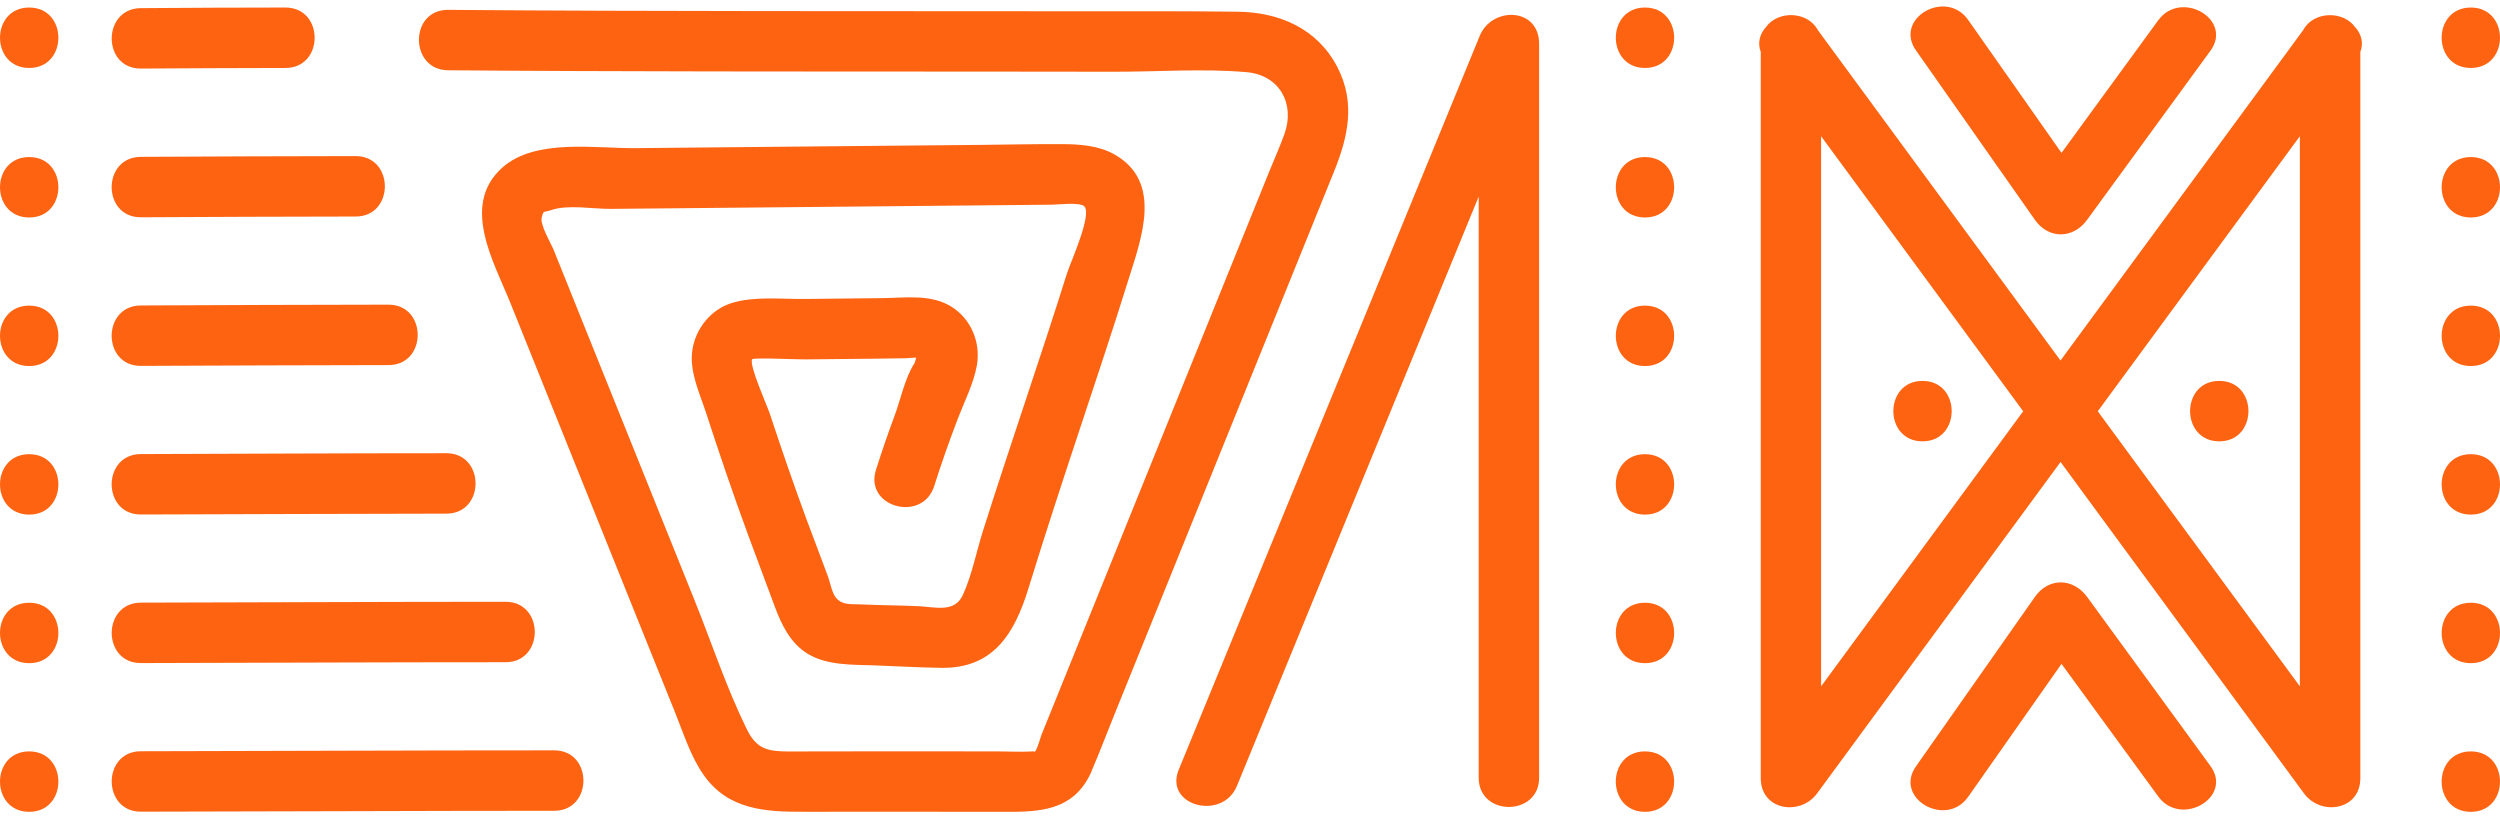 <svg width="333" height="109" viewBox="0 0 333 109" fill="none" xmlns="http://www.w3.org/2000/svg">
<path d="M3.889 100.086C9.067 100.086 9.074 108.136 3.889 108.136C-1.296 108.136 -1.296 100.086 3.889 100.086Z" fill="#FE6311"/>
<path d="M3.889 80.285C9.067 80.285 9.074 88.334 3.889 88.334C-1.296 88.334 -1.296 80.285 3.889 80.285Z" fill="#FE6311"/>
<path d="M3.889 60.496C9.067 60.496 9.074 68.546 3.889 68.546C-1.296 68.546 -1.296 60.496 3.889 60.496Z" fill="#FE6311"/>
<path d="M3.889 40.708C9.067 40.708 9.074 48.757 3.889 48.757C-1.296 48.757 -1.296 40.708 3.889 40.708Z" fill="#FE6311"/>
<path d="M3.889 20.919C9.067 20.919 9.074 28.969 3.889 28.969C-1.296 28.969 -1.296 20.919 3.889 20.919Z" fill="#FE6311"/>
<path d="M3.889 1.003C9.067 1.003 9.074 9.053 3.889 9.053C-1.296 9.053 -1.296 1.003 3.889 1.003Z" fill="#FE6311"/>
<path d="M73.825 99.946C55.472 99.946 37.12 100.033 18.767 100.066C13.582 100.073 13.588 108.123 18.767 108.116C37.12 108.089 55.472 108.002 73.825 107.995C79.01 107.995 79.004 99.946 73.825 99.946Z" fill="#FE6311"/>
<path d="M67.345 80.157C51.153 80.157 34.96 80.238 18.767 80.271C13.582 80.285 13.588 88.334 18.767 88.321C34.96 88.287 51.153 88.207 67.345 88.207C72.531 88.207 72.524 80.157 67.345 80.157Z" fill="#FE6311"/>
<path d="M59.457 60.369C45.894 60.369 32.33 60.443 18.76 60.483C13.575 60.496 13.582 68.546 18.76 68.532C32.324 68.499 45.887 68.425 59.457 68.418C64.642 68.418 64.635 60.369 59.457 60.369Z" fill="#FE6311"/>
<path d="M51.75 40.58C40.755 40.58 29.755 40.647 18.76 40.688C13.575 40.708 13.582 48.757 18.76 48.737C29.755 48.697 40.755 48.636 51.75 48.63C56.935 48.63 56.928 40.58 51.75 40.58Z" fill="#FE6311"/>
<path d="M47.376 20.792C37.837 20.792 28.299 20.852 18.76 20.892C13.575 20.913 13.582 28.962 18.76 28.942C28.299 28.902 37.837 28.841 47.376 28.841C52.561 28.841 52.555 20.792 47.376 20.792Z" fill="#FE6311"/>
<path d="M38.025 1.003C31.606 1.003 25.186 1.037 18.767 1.084C13.582 1.117 13.588 9.167 18.767 9.133C25.186 9.093 31.606 9.06 38.025 9.053C43.211 9.053 43.204 1.003 38.025 1.003Z" fill="#FE6311"/>
<path d="M145.412 102.669C146.465 100.221 147.411 97.719 148.41 95.25C158.163 71.128 167.917 47.006 177.677 22.891C179.541 18.276 180.615 13.728 178.133 8.932C175.49 3.814 170.399 1.627 164.878 1.56C157.747 1.466 150.617 1.513 143.487 1.5C115.555 1.459 87.623 1.54 59.692 1.312C54.5 1.272 54.513 9.321 59.692 9.361C65.34 9.408 70.981 9.442 76.629 9.462C100.529 9.563 124.423 9.509 148.323 9.556C154.152 9.569 160.223 9.107 166.032 9.61C170.419 9.992 172.538 13.816 171.089 17.847C170.499 19.49 169.775 21.1 169.117 22.717C160.464 44.122 151.804 65.527 143.151 86.932C141.689 90.548 140.226 94.163 138.764 97.779C138.503 98.423 138.281 99.556 137.845 100.147C137.818 100.107 137.738 100.08 137.584 100.086C136.041 100.187 134.451 100.086 132.901 100.086C124.906 100.08 116.917 100.066 108.921 100.086C107.646 100.086 106.372 100.1 105.097 100.1C102.287 100.086 100.798 99.805 99.496 97.175C96.76 91.628 94.781 85.577 92.466 79.835C87.476 67.425 82.485 55.016 77.494 42.606C76.247 39.5 74.999 36.401 73.751 33.295C73.423 32.477 71.907 29.948 72.155 28.969C72.423 27.922 72.343 28.358 73.443 27.976C75.636 27.218 79.057 27.842 81.338 27.822C84.424 27.795 87.503 27.761 90.588 27.735C103.803 27.607 117.017 27.486 130.232 27.359C133.532 27.325 136.839 27.292 140.139 27.265C140.79 27.265 143.902 26.883 144.452 27.506C145.465 28.66 142.574 34.979 142.145 36.347C141.273 39.111 140.387 41.868 139.489 44.618C137.604 50.38 135.672 56.129 133.78 61.898C132.814 64.836 131.862 67.774 130.929 70.726C130.051 73.51 129.46 76.615 128.246 79.265C127.153 81.646 124.597 80.855 122.377 80.747C119.814 80.627 117.245 80.627 114.683 80.506C113.382 80.446 112.275 80.633 111.416 79.694C110.812 79.03 110.591 77.635 110.303 76.837C109.364 74.261 108.357 71.712 107.412 69.136C105.701 64.481 104.084 59.798 102.535 55.09C102.226 54.144 99.731 48.583 100.187 47.858C100.348 47.603 106.043 47.885 107.177 47.872C110.262 47.838 113.341 47.811 116.427 47.778C117.842 47.758 119.251 47.744 120.666 47.718C120.807 47.718 121.525 47.644 122.035 47.63C121.948 47.858 121.914 48.221 121.813 48.375C120.559 50.273 119.955 53.238 119.157 55.378C118.265 57.766 117.44 60.174 116.675 62.602C115.106 67.56 122.88 69.666 124.436 64.742C125.395 61.717 126.449 58.732 127.582 55.767C128.454 53.486 129.695 51.078 130.118 48.663C130.654 45.625 129.346 42.452 126.683 40.822C123.973 39.165 120.66 39.668 117.621 39.708C114.14 39.755 110.665 39.782 107.184 39.822C104.064 39.856 100.469 39.433 97.471 40.359C94.68 41.224 92.668 43.746 92.225 46.597C91.789 49.421 93.157 52.272 94.023 54.915C95.807 60.402 97.665 65.862 99.657 71.282C100.818 74.435 101.998 77.581 103.172 80.727C104.091 83.189 105.245 85.651 107.579 87.08C110.122 88.629 113.442 88.529 116.306 88.623C119.325 88.723 122.35 88.918 125.369 88.958C132.351 89.059 135.149 84.363 137 78.339C139.126 71.43 141.374 64.561 143.648 57.699C145.901 50.904 148.169 44.109 150.302 37.273C152.019 31.766 154.917 24.26 148.47 20.584C146.364 19.383 143.849 19.209 141.481 19.195C137.959 19.175 134.431 19.262 130.909 19.296C122.981 19.37 115.052 19.444 107.123 19.517C99.637 19.591 92.144 19.658 84.658 19.732C79.319 19.786 71.276 18.404 66.889 22.341C61.328 27.339 65.789 34.899 67.996 40.386C70.907 47.624 73.819 54.861 76.73 62.106C79.641 69.344 82.552 76.582 85.463 83.826C86.959 87.549 88.455 91.272 89.958 94.995C91.064 97.752 92.01 100.791 93.741 103.246C97.008 107.888 101.958 108.149 107.163 108.129C111.564 108.116 115.964 108.123 120.358 108.123C125.12 108.123 129.883 108.123 134.652 108.136C139.401 108.136 143.339 107.512 145.425 102.676L145.412 102.669Z" fill="#FE6311"/>
<path d="M219.111 100.086C213.926 100.086 213.933 108.136 219.111 108.136C224.29 108.136 224.29 100.086 219.111 100.086Z" fill="#FE6311"/>
<path d="M219.111 88.334C224.296 88.334 224.29 80.285 219.111 80.285C213.933 80.285 213.933 88.334 219.111 88.334Z" fill="#FE6311"/>
<path d="M219.111 68.546C224.296 68.546 224.29 60.496 219.111 60.496C213.933 60.496 213.933 68.546 219.111 68.546Z" fill="#FE6311"/>
<path d="M219.111 48.757C224.296 48.757 224.29 40.708 219.111 40.708C213.933 40.708 213.933 48.757 219.111 48.757Z" fill="#FE6311"/>
<path d="M219.111 28.969C224.296 28.969 224.29 20.919 219.111 20.919C213.933 20.919 213.933 28.969 219.111 28.969Z" fill="#FE6311"/>
<path d="M219.111 9.053C224.296 9.053 224.29 1.003 219.111 1.003C213.933 1.003 213.933 9.053 219.111 9.053Z" fill="#FE6311"/>
<path d="M329.114 100.086C323.928 100.086 323.935 108.136 329.114 108.136C334.292 108.136 334.292 100.086 329.114 100.086Z" fill="#FE6311"/>
<path d="M329.114 88.334C334.299 88.334 334.292 80.285 329.114 80.285C323.935 80.285 323.935 88.334 329.114 88.334Z" fill="#FE6311"/>
<path d="M329.114 68.546C334.299 68.546 334.292 60.496 329.114 60.496C323.935 60.496 323.935 68.546 329.114 68.546Z" fill="#FE6311"/>
<path d="M329.114 48.757C334.299 48.757 334.292 40.708 329.114 40.708C323.935 40.708 323.935 48.757 329.114 48.757Z" fill="#FE6311"/>
<path d="M329.114 28.969C334.299 28.969 334.292 20.919 329.114 20.919C323.935 20.919 323.935 28.969 329.114 28.969Z" fill="#FE6311"/>
<path d="M329.114 1.003C323.928 1.003 323.935 9.053 329.114 9.053C334.292 9.053 334.292 1.003 329.114 1.003Z" fill="#FE6311"/>
<path d="M205.011 103.601V5.846C205.011 0.95 198.726 0.836 197.103 4.773C195.452 8.791 193.809 12.809 192.159 16.827C180.44 45.397 168.722 73.966 157.003 102.535C155.037 107.331 162.825 109.404 164.764 104.675C166.414 100.657 168.057 96.638 169.708 92.621C178.79 70.478 187.873 48.335 196.962 26.185V103.601C196.962 108.787 205.011 108.78 205.011 103.601Z" fill="#FE6311"/>
<path d="M313.726 3.653C312.136 1.359 308.118 1.48 306.783 4.015C303.838 8.027 300.894 12.031 297.949 16.043C290.121 26.701 282.286 37.36 274.458 48.019C271.721 44.29 268.984 40.567 266.247 36.837C258.211 25.896 250.175 14.956 242.139 4.015C240.804 1.473 236.793 1.352 235.197 3.646C234.419 4.518 234.07 5.685 234.533 6.92V103.655C234.533 107.955 239.792 108.733 242.032 105.688C245.01 101.629 247.995 97.571 250.974 93.513C258.802 82.854 266.636 72.195 274.465 61.536C277.201 65.266 279.938 68.988 282.675 72.718C290.751 83.706 298.821 94.7 306.897 105.688C309.138 108.733 314.397 107.948 314.397 103.655V6.92C314.859 5.679 314.511 4.518 313.733 3.646L313.726 3.653ZM259.291 68.66C253.717 76.246 248.143 83.833 242.569 91.42V18.142C243.052 18.799 243.528 19.45 244.011 20.108C252.503 31.665 260.995 43.223 269.487 54.781C266.086 59.409 262.692 64.031 259.291 68.66ZM279.422 54.781C282.823 50.153 286.217 45.531 289.618 40.902C295.192 33.316 300.766 25.729 306.34 18.142V91.42C305.857 90.762 305.381 90.112 304.898 89.454C296.406 77.897 287.914 66.339 279.422 54.781Z" fill="#FE6311"/>
<path d="M294.427 102.025C288.954 94.519 283.473 87.013 278 79.506C276.148 76.971 272.881 76.89 271.05 79.506C265.771 87.033 260.485 94.552 255.206 102.079C252.221 106.332 259.204 110.35 262.156 106.144C266.301 100.241 270.446 94.338 274.592 88.428C278.885 94.318 283.185 100.207 287.478 106.09C290.503 110.236 297.486 106.217 294.427 102.025Z" fill="#FE6311"/>
<path d="M255.206 6.712C260.485 14.238 265.771 21.758 271.05 29.284C272.888 31.9 276.155 31.82 278 29.284C283.473 21.778 288.954 14.272 294.427 6.765C297.486 2.573 290.496 -1.438 287.478 2.7C283.185 8.59 278.885 14.48 274.592 20.363C270.446 14.46 266.301 8.556 262.156 2.647C259.197 -1.566 252.221 2.459 255.206 6.712Z" fill="#FE6311"/>
<path d="M295.608 50.736C290.423 50.736 290.429 58.786 295.608 58.786C300.786 58.786 300.786 50.736 295.608 50.736Z" fill="#FE6311"/>
<path d="M256.078 58.786C261.263 58.786 261.257 50.736 256.078 50.736C250.9 50.736 250.9 58.786 256.078 58.786Z" fill="#FE6311"/>
</svg>
